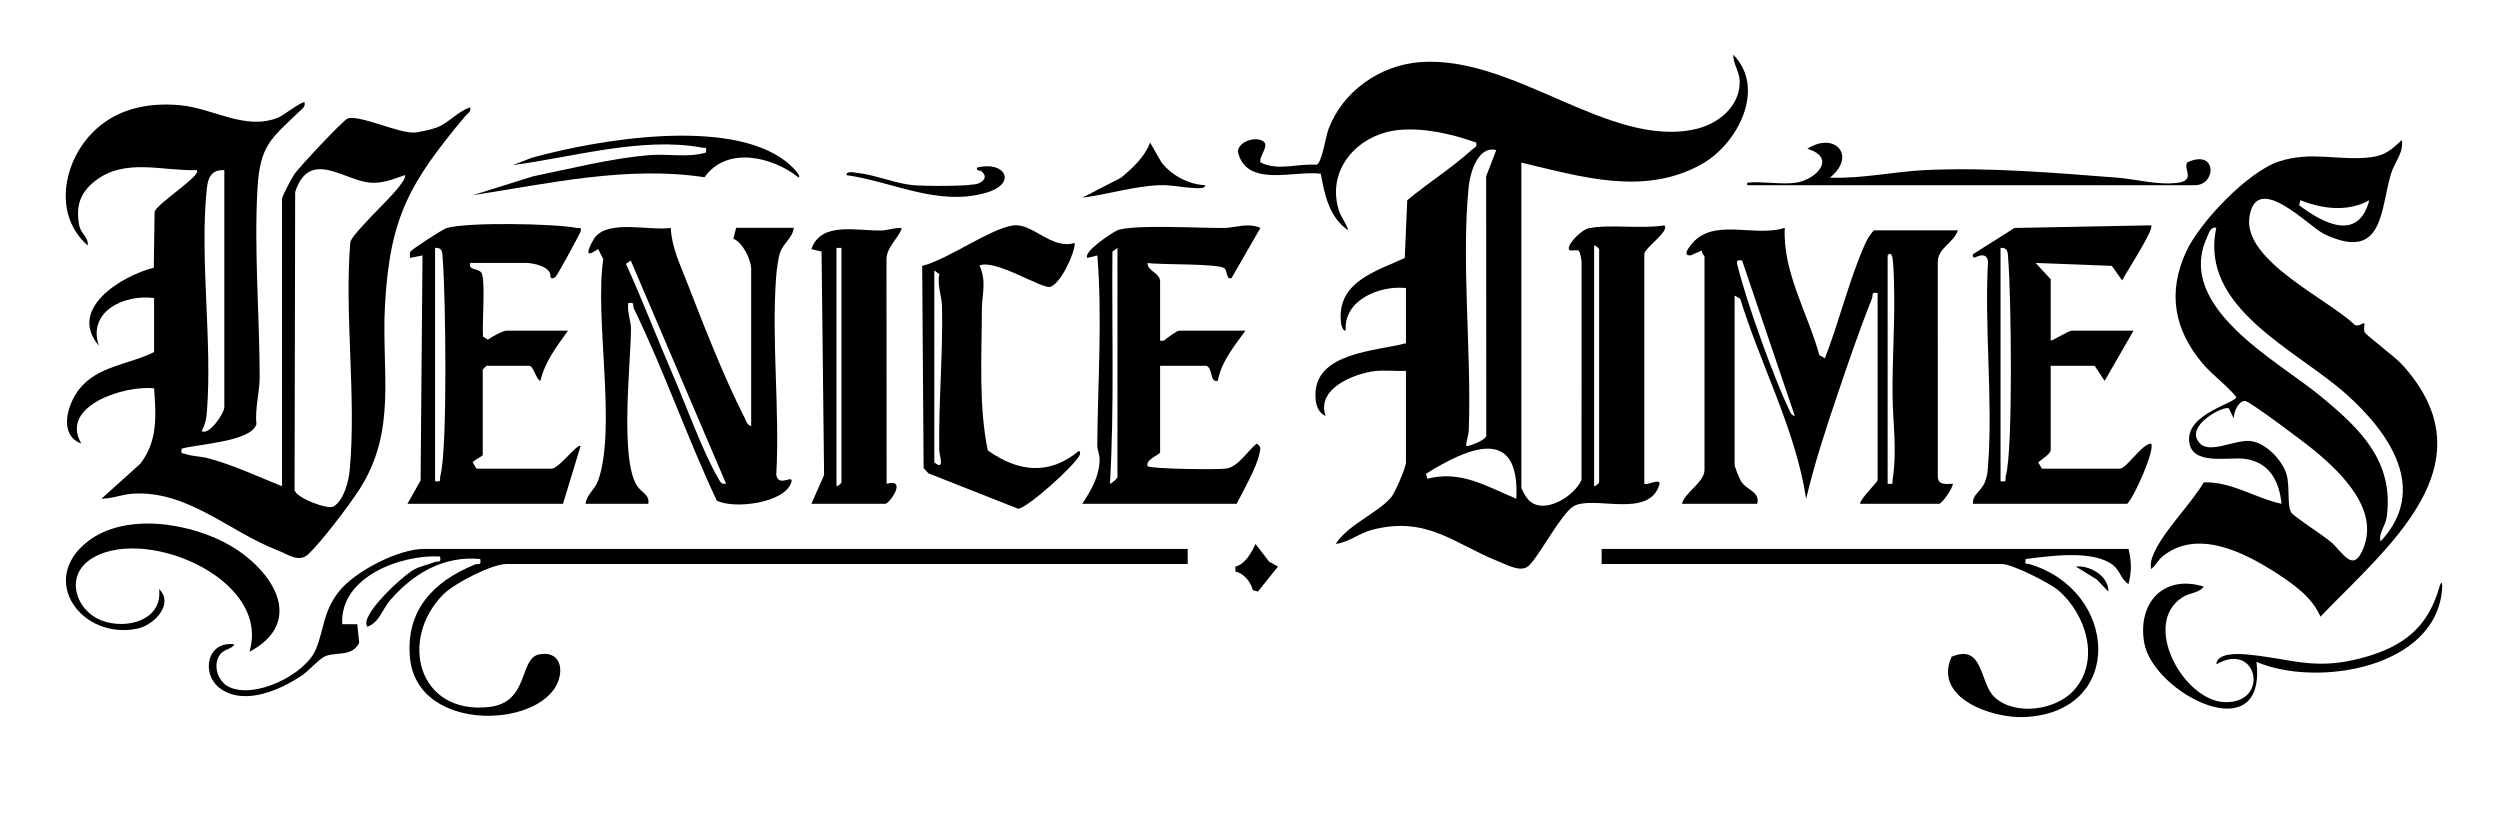 <?xml version="1.0" encoding="UTF-8"?>
<svg id="Layer_1" data-name="Layer 1" xmlns="http://www.w3.org/2000/svg" viewBox="0 0 512.858 168.087">
  <path d="M312.098,33.355v66.649c0,.453,1.069,2.165,1.512,2.604,3.16,3.127,9.373-.84,10.828-4.159l.011-44.769c-.048-.5-.305-2.063-.588-2.242-.631-.401-2.374.541-1.978-.83.347-1.204,2.685-3.475,3.961-3.762,4.015-.904,11.155.175,15.587-.62,1.199,1.17-4.115,4.645-4.115,5.916v47.091c.485.45,3.583-1.349,3.08.247-2.231,7.087-13.742,1.946-17.694,4.439-2.386,1.505-6.529,9.383-8.773,11.81-1.476,1.955-4.428.297-6.299-.448-9.317-3.709-14.776-9.456-26.003-6.632-2.794.703-4.805,2.572-7.615,2.931,2.491-3.913,8.498-6.265,11.332-9.507.82-.939,3.079-6.179,3.079-7.214v-18.785c-2.1.114-4.286-.194-6.378.056-4.394.524-12.092,3.663-10.096,9.208-1.764-.802-2.1-2.638-2.096-4.375.02-8.678,12.436-8.922,18.57-10.549v-11.323c-5.344-.571-12.823,2.392-12.357,8.747-.853.006-.998-1.739-1.03-2.314-.428-7.828,7.38-9.926,13.139-12.599l.511-11.841c4.3-3.61,9.137-6.596,13.283-10.391.498-.456,1.103-.466.862-1.446-4.91-1.738-10.47-3.048-15.714-2.599-8.165.699-14.967,7.694-12.56,16.199.504,1.78,1.571,2.757,2.022,4.406-3.865-2.624-4.861-7.268-5.622-11.613-5.414-.747-15.357,2.992-17.031-4.579.21-2.065,3.616-3.118,5.18-2.098,1.449.945-.934,3.068-.518,4.371,3.734,1.798,7.469.165,11.492.466,1.109-.374,1.848-5.71,2.454-7.324,2.903-7.725,10.5-13.071,18.699-13.724,19.268-1.534,38.75,17.667,56.477,13.761,4.705-1.037,9.265-4.621,9.178-9.857-.032-1.941-1.392-3.618-1.307-5.427,6.786,6.919.898,18.272-6.413,22.403-11.83,6.684-24.809,2.609-37.073-.275l0.0 0ZM306.952,30.787c-3.72-.955-5.362,4.561-5.655,7.463-1.557,15.401.598,34.029.018,49.94-.042,1.161-.529,2.173-.536,3.319.173.179,4.412-1.231,4.122-2.306l-.028-53.038,2.079-5.378-0-0ZM327.024,99.747c.334.039,1.029-.682,1.029-.772v-47.863c0-.09-.695-.811-1.029-.772v49.407ZM311.066,102.317c.762-15.265-10.003-10.431-18.521-5.134l.255,1.022c6.919-1.777,12.173,1.584,18.266,4.112v-0Z"/>
  <path d="M31.608,61.147c-6.03-.847-13.737,2.725-11.327,9.778-6.48-7.609,4.723-14.349,11.268-16.011l.165-11.418c.119-1.487,9.819-7.566,8.641-8.594-7.042.218-14.646-2.531-20.752,2.146-3.176,2.432-4.144,5.303-3.317,9.314.312,1.513,2.012,2.539,1.686,3.975-6.968-6.108-5.128-16.676.774-22.895,4.803-5.061,11.413-6.485,18.2-5.857,6.917.64,13.339,5.276,20.159,2.528.955-.385,4.991-3.498,5.381-3.106.183.901-.463,1.272-1.019,1.807-5.859,5.639-8.14,6.931-8.652,15.948-.708,12.476.435,26.074.457,38.598.005,2.955-1.004,6.51-.669,9.672-1.05,3.583-12.124,4.078-15.334,5.001-.152,1.229-.018.821.713,1.083,1.434.514,3.211.48,4.761.901,5.264,1.43,10.081,3.711,15.113,5.731v-58.929c0-.583,2.044-4.38,2.573-5.146.969-1.405,9.82-10.859,10.82-11.321,2.098-.97,10.253,2.903,13.602,2.842,1.059-.019,3.64-.63,4.684-1.016,2.511-.928,4.386-3.358,6.918-4.142.221.966-.544,1.221-1.026,1.8-11.329,13.603-15.522,20.658-16.465,39.119-.691,13.531,2.528,25.371-5.248,37.469-2.109,3.281-7.714,10.657-10.433,13.239-1.942,1.844-4.134.089-6.439-.807-9.939-3.865-18.367-12.291-29.629-11.58-2.176.137-4.22,1.033-6.41,1.04l7.987-7.187c3.601-4.677,3.23-9.898,2.821-15.455-5.898-.715-19.495,3.556-14.928,11.32-4.703-1.746-2.909-7.935-.512-11.058,3.772-4.915,10.41-5.14,15.438-7.722v-11.065l0-0ZM83.072,35.931c-2.385.758-4.303,1.699-6.925,1.549-5.485-.312-12.636-7.164-15.595,1.915l-.124,61.125c.305,1.651,6.873,4.08,7.992,3.387,2.159-1.337,3.102-5.134,3.324-7.516,1.387-14.864-1.108-31.648.117-46.717.383-1.694,7.919-8.731,9.656-10.93.366-.463,1.949-2.438,1.555-2.814v0ZM46.019,34.899c-2.671-.105-3.358,1.508-3.601,3.862-1.486,14.384,1.178,31.224.019,45.823-.113,1.427-.37,2.58-1.049,3.835,1.407,1.051,4.632-3.629,4.632-4.884,0,0,0-48.635-0-48.635Z"/>
  <path d="M485.02,66.294c.14.167-.231,1.34.113,1.952.246.438,6.288,5.057,7.626,6.526,18.594,20.431-2.979,37.388-16.743,51.735-1.646-3.955-5.53-6.68-9.05-8.958-6.572-4.254-16.315-9.181-23.358-3.378-1.054.869-1.38,1.897-2.324,2.558-.202-1.291.086-2.12.589-3.263,2.036-4.631,7.549-10.01,10.215-14.516,5.773-.177,10.614,3.281,15.951,4.397-.461-4.625-2.459-8.519-7.507-9.215-3.367-.464-10.841,1.466-11.432-3.51-.68-5.721,9.358-7.842,9.675-9.151-2.032-2.534-4.862-4.454-6.952-6.935-5.814-6.902-7.212-14.527-3.346-22.915,2.784-6.04,12.668-16.433,19.063-18.507,6.737-2.185,12.209-.072,18.714-.843,3.083-.366,4.317-1.579,6.485-3.545.381,2.605-1.455,4.428-2.197,6.804-2.292,7.343-1.404,18.337-13.742,12.485-3.121-1.481-13.961-13.084-15.351-3.456-1.286,8.905,16.091,16.772,21.537,22.024.6.593,1.931-.41,2.034-.288l-0.0 0ZM486.049,41.076c-4.411,2.46-9.647,1.794-14.141-.008l-.261,1.028c4.948,3.753,12.14,7.541,14.402-1.019ZM454.658,46.74c-1.166-.331-1.542,1.158-1.902,1.942-6.575,14.319,14.323,25.204,23.248,32.551,8.109,6.676,15.203,13.372,13.607,24.902-.244,1.761-1.73,3.227-1.244,4.932,9.918-10.656,1.825-22.234-6.938-30.112-10.293-9.255-30.337-17.695-26.771-34.214v-0ZM457.231,83.789c-.759-.743-9.431,3.583-5.907,7.199,2.074,2.129,7.186-.838,10.291-.521,3.198.327,6.637,3.966,7.48,6.939.671,2.363.051,6.507.969,7.781.589.818,6.511,4.653,7.999,5.897,2.607,2.179,4.69,6.864,6.854,1.165,2.988-7.869-4.552-15.144-9.944-19.691-1.581-1.333-13.517-10.305-14.404-10.315-1.388-.015-2.394,2.34-2.312,3.61l-1.026-2.063 0.0 0Z"/>
  <path d="M349.669,52.655c-.046-.28-.659-.755-.519-1.287l-2.321,1.023c-1.643.088-.528-1.394-.013-2.075,4.449-5.882,13.073-1.524,19.319-3.578-.453,9.08,4.736,17.504,7.088,26.105l1.145.656c2.901-7.451,5.01-16.21,8.227-23.431.461-1.036,1.045-1.983,1.814-2.818h17.241c-.842,2.565-4.049,3.557-4.129,6.422l.011,44.273c.155,1.673,1.803,1.295,3.089,1.291-.024.932-2.241,4.112-2.831,4.112h-16.212c.109-1.154,3.603-4.403,3.603-4.889v-38.342c-1.465-.256-.845.349-1.16,1.132-2.461,6.111-4.949,13.416-7.083,19.704-2.39,7.042-4.704,14.142-6.425,21.372-2.165-14.251-9.283-27.275-13.516-41.036l-1.152-.657v34.74c0,.369.991,2.822,1.306,3.327,1.216,1.946,3.975,2.16,3.326,4.651h-15.44c.532-2.272,4.632-4.428,4.632-6.948v-43.746 0ZM387.239,52.398v46.834c1.287.086.884.129,1.017-.774.949-6.437.048-11.368-.009-17.475-.062-6.661.394-13.388.342-20.006-.017-2.113-.068-5.853-.319-7.816-.097-.754-.398-1.6-1.03-.763l0-0ZM357.38,53.429c-1.497-.256-1.063.512-.797,1.573,1.761,7.038,7.197,22.257,10.328,28.788.288.601.511,1.415,1.28,1.546l-10.811-31.907-0-0Z"/>
  <path d="M120.13,103.349c.253-2.003,1.928-2.894,2.606-4.856,3.778-10.93-.793-33.16,1.022-45.349l-1.055-2.058-1.293.792c-1.788.79.36-2.877.771-3.348,2.983-3.42,11.1-1.168,15.423-1.768.192,4.031,1.962,7.597,3.386,11.28,3.309,8.559,7.696,19.757,11.829,27.8.305.594.479,1.427,1.279,1.552v-32.166c0-1.872-1.692-5.498-3.648-6.25l.56-2.242h11.837c-.241,2.082-2.183,3.146-2.839,5.138-.379,1.151-.687,3.592-.784,4.878-.988,13.105.776,27.436.023,40.675.496,2.691,3.651-.323,3.077,1.537-1.306,4.233-11.788,5.556-15.287,3.72-6.074-12.929-10.753-26.528-16.996-39.376-.339-.697.329-1.417-1.159-1.129-.266,1.848.576,3.579.56,5.401-.065,7.169-2.317,26.694,1.274,32.132.82,1.242,2.615,1.811,2.281,3.637h-12.867l-0.0 0ZM129.386,53.429l-.969.71c3.419,7.505,6.36,15.23,9.637,22.794,2.645,6.106,6.106,15.74,9.25,21.115.416.711.631,1.379,1.645,1.181,0,0-19.562-45.8-19.562-45.8Z"/>
  <path d="M222.033,103.349c1.836-2.861,3.465-5.503,3.548-9.064.024-1.01-.494-1.962-.485-3.01.111-12.994,1.053-25.923.022-38.874l-2.051.512c-.935-1.234,4.885-5.042,5.985-5.59,2.773-1.383,17.714-.472,22.081-.565,2.465-.052,4.737-1.127,7.44-.017l-5.923,10.286c-1.054.495-.868-1.417-1.401-1.936-1.134-1.107-13.255-.72-15.832-1.146-.036,1.763,2.571,1.935,2.571,3.857v12.095l.764-.006c.475-.463,2.738-2.053,3.096-2.053h13.639c-2.266,3.14-4.938,6.338-5.667,10.294-1.725.341-.896-2.402-2.311-3.089h-9.521v17.756c0,.435-3.063,1.474-2.571,2.828.612.583,14.429.766,16.18.488,2.451-.389,4.316-3.621,6.205-5.107,1.025.706.745,1.071.551,2.078-.526,2.727-3.345,7.668-4.668,10.264h-31.652v0ZM229.238,50.854l-1.03.763c-.138,15.875.4,31.815-.508,47.615.375-.014,1.539-1.186,1.539-1.287,0,0,0-47.091,0-47.091Z"/>
  <path d="M404.737,103.349c-.122-1.989,1.704-2.526,2.465-4.483.505-1.299.545-2.124.645-3.472.995-13.453-.785-28.121-.024-41.707-.036-.56-.267-1.078-.831-1.26-1.109-.359-2.457,1.233-2.251-.279l8.515-5.384,28.02-.539c.775.747-5.223,9.789-5.917,11.31l-2.141-2.996-15.615-.591,3.088,3.34v12.609c.969-.301,3.635-2.059,4.375-2.059h12.609l-5.921,10.291-2.056-3.086h-9.007v17.241c0,.848-1.948,2.022-2.573,2.578l.772,1.282h15.954c1.426,0,4.474-5.045,6.43-5.144.926,1.107-3.474,11.03-4.886,12.349h-31.652ZM410.399,50.854v47.863c1.476.236.855-.309,1.099-1.192,1.506-5.444,1.06-37.331.472-44.383-.097-1.164.068-2.399-1.571-2.289Z"/>
  <path d="M83.589,103.349l2.693-4.77.393-46.183-2.566.515c.015-.396-.094-.897.043-1.238.175-.436,6.603-4.628,7.466-4.886,4.212-1.258,22.055-.924,26.701-.033.541.104,1.089-.278.775.744-.157.511-4.721,8.945-5.125,9.288-.362.308-.927.541-1.064-.049.261-1.987-3.493-2.797-4.869-2.797h-11.58c-.434,1.633,1.691.999,2.325,2.051.865,1.436.086,10.581.306,13.064l.993.619c.803-.556,3.015-1.838,3.839-1.838h12.609c-2.306,3.202-4.735,6.348-5.668,10.289-.861-.184-1.404-3.084-2.309-3.084h-8.749l-.772.772v17.498c0,.303-1.769,1.044-2.059,1.549l.772,1.282h15.44c1.471,0,5.336-5.317,5.916-4.629l-3.6,11.835h-31.909v0ZM89.25,50.854v47.863c1.476.236.855-.309,1.099-1.192,1.506-5.444,1.06-37.331.472-44.383-.097-1.164.068-2.399-1.571-2.289Z"/>
  <path d="M243.648,112.613v3.088H103.918c-3.016,0-10.649,3.946-12.885,6.158-9.264,9.163-5.39,24.783,9.284,23.179,8.341-.912,6.081-9.988,10.31-10.802,3.257-.626,4.846,1.581,4.144,4.654-2.408,10.537-29.138,11.905-30.66-3.895-.943-9.795,4.827-15.733,13.271-19.165.772-.314,1.396.308,1.13-1.156-7.558-.698-13.758,2.987-18.514,8.5-1.549,1.796-2.213,4.558-4.638,5.393-1.732-2.301,7.446-10.604,9.608-11.746,1.338-.707,2.799-.954,4.181-1.505.783-.312,1.391.299,1.129-1.158-8.09-.426-20.596,4.195-20.072,13.896l3.092-.005.388,3.802c-1.373,2.927-4.706,1.845-6.953,2.762-1.204.491-3.477,3.074-4.795,3.954-4.481,2.991-11.638,6.181-16.607,2.781-4.175-2.857-3.02-9.931,2.744-9.174-.497,1.017-2.015.934-2.868,2.013-1.62,2.048-.648,5.481,1.65,6.666,5.284,2.725,15.814-2.481,17.944-7.658,1.738-4.225,1.447-7.636,4.681-11.789,3.245-4.166,12.212-8.794,17.454-8.794h156.714v-0Z"/>
  <path d="M220.487,49.827c-.005,2.247-3.05,8.604-5.1,9.03-1.764.366-11.204-5.744-14.453-4.397,1.513,3.266.497,5.988.492,8.982-.016,9.557-.7,19.647,1.206,28.946,6.141,4.396,12.56,5.2,18.633.157.342-.111.374.453.248.76-.833,2.03-10.689,10.877-12.627,11.068l-18.431-7.272-.98-1.078-.295-41.484c5.118-1.216,14.104-7.754,18.749-8.304,3.94-.467,7.858,5.074,12.559,3.593h-0ZM191.668,55.486v39.372c2.253,1.85,1.021-1.466,1.006-2.551-.134-9.786.768-19.665.582-29.356-.04-2.074-1.033-4.424-.556-6.704l-1.032-.761 0-0Z"/>
  <path d="M166.449,103.349l2.606-5.886-.517-45.869-2.086-.48c1.975-5.876,9.535-3.621,14.685-3.842.566-.024,4.029-.898,3.835-.282-.918,2.115-3.054,3.749-3.117,6.147l.028,46.098c4.362-1.164.52,4.114-.253,4.114h-15.183 0ZM172.625,50.854h-1.029v48.893c.334.039,1.029-.682,1.029-.772,0,0,0-48.121,0-48.121Z"/>
  <path d="M436.646,112.613c.633,2.536.668,4.67-.006,7.205-1.455-.874-1.761-2.774-3.103-3.839-4.137-3.283-13.058-1.896-17.995-1.304-.146,1.35.016.816.758,1.036,18.358,5.442,19.714,30.481-1.036,31.391-6.59.289-18.73-3.877-14.916-12.371,6.612-2.797,5.707,5.334,8.768,8.241,4.135,3.927,12.501,2.777,16.23-1.258,5.643-6.104,2.612-15.743-3.106-20.615-1.817-1.548-9.479-5.399-11.585-5.399h-82.088v-3.088h108.079v-0Z"/>
  <path d="M51.17,133.714c4.585-15.284-22.498-26.343-32.909-18.75-4.91,3.581-2.587,10.32,2.546,12.312,5.044,1.957,12.584.025,11.836-6.427,3.112,3.066-1.013,7.4-4.495,8.118-11.319,2.332-20.399-9.905-10.165-17.884,7.81-6.089,21.386-3.802,29.41.93,8.613,5.079,15.347,15.537,3.778,21.702v-0Z"/>
  <path d="M163.871,36.443c-5.391-4.312-14.787-6.551-19.339-.085-15.897-2.396-31.883,1.285-47.56,3.682l12.346-3.858c7.762-1.585,16.04-3.713,23.942-4.364,3.83-.316,7.851.58,11.571-.529.117-1.351.058-.849-.778-1.004-12.372-2.29-26.556,1.984-38.847,3.579l3.897-1.499c13.463-3.744,40.52-8.337,52.154.777.489.383,3.208,2.703,2.613,3.301Z"/>
  <path d="M368.454,37.473c4.187-.648,8.403-5.127,2.318-6.945,5.537-3.623,10.225,1.378,4.63,5.911,6.608.25,13.216-1.263,19.793-1.56,12.779-.577,26.372.575,39.133,1.568,4.039.314,8.293,1.58,12.379,1.051,3.805-.492,1.086-2.885,1.992-4.175,6.144-2.889,6.016,4.665,1.587,4.665h-91.867v-.515c3.1-.338,7.06.461,10.036,0Z"/>
  <path d="M452.085,120.339c-.956,1.345-2.799,1.209-4.288,2.138-8.665,5.404.157,21.361,8.654,21.564,9.305.223,6.632-12.675-1.786-7.754.132-2.31,4.127-2.199,5.909-2.053,9.474.775,14.006,3.505,24.326.642,8.2-2.274,13.131-6.165,15.498-14.36.395-1.369.67-1.18.596.079-.969,16.479-25.707,20.515-38.097,15.179,2.174,18.407-21.254,6.498-23.04-3.984-1.38-8.098,3.979-14.019,12.228-11.452l-0.0 0Z"/>
  <path d="M247.248,37.993c0.0.893-2.251.565-2.852.534-2.33-.122-4.163-.634-6.663-.531-5.099.21-10.627,1.915-15.698,2.56l7.967-4.119c2.351-1.979,4.812-4.194,5.933-7.194l2.343,4.08c2.13,2.702,5.51,4.501,8.971,4.671Z"/>
  <path d="M173.657,35.924c-.082-.954,1.677-.507,2.249-.446,3.676.389,7.765,2.164,11.392,2.505,2.237.211,11.965.317,13.505-.382,1.153-.523,1.739-1.422.596-2.414-.371-.322-1.163-.042-.979-.796,5.697-1.502,8.455,3.261,1.824,5.167-9.804,2.818-19.076-2.28-28.587-3.634Z"/>
  <path d="M262.177,116.225l-4.127,5.133-1.053-.315c-.443-1.713-1.828-3.418-3.565-3.809l-0-1.01c1.992-.449,3.33-2.88,4.121-4.639l2.793,3.631,1.831,1.007v0Z"/>
  <path d="M432.524,121.362l-2.396-2.488-4.287-2.653c2.887-.309,6.759,1.967,6.683,5.141h0Z"/>
</svg>